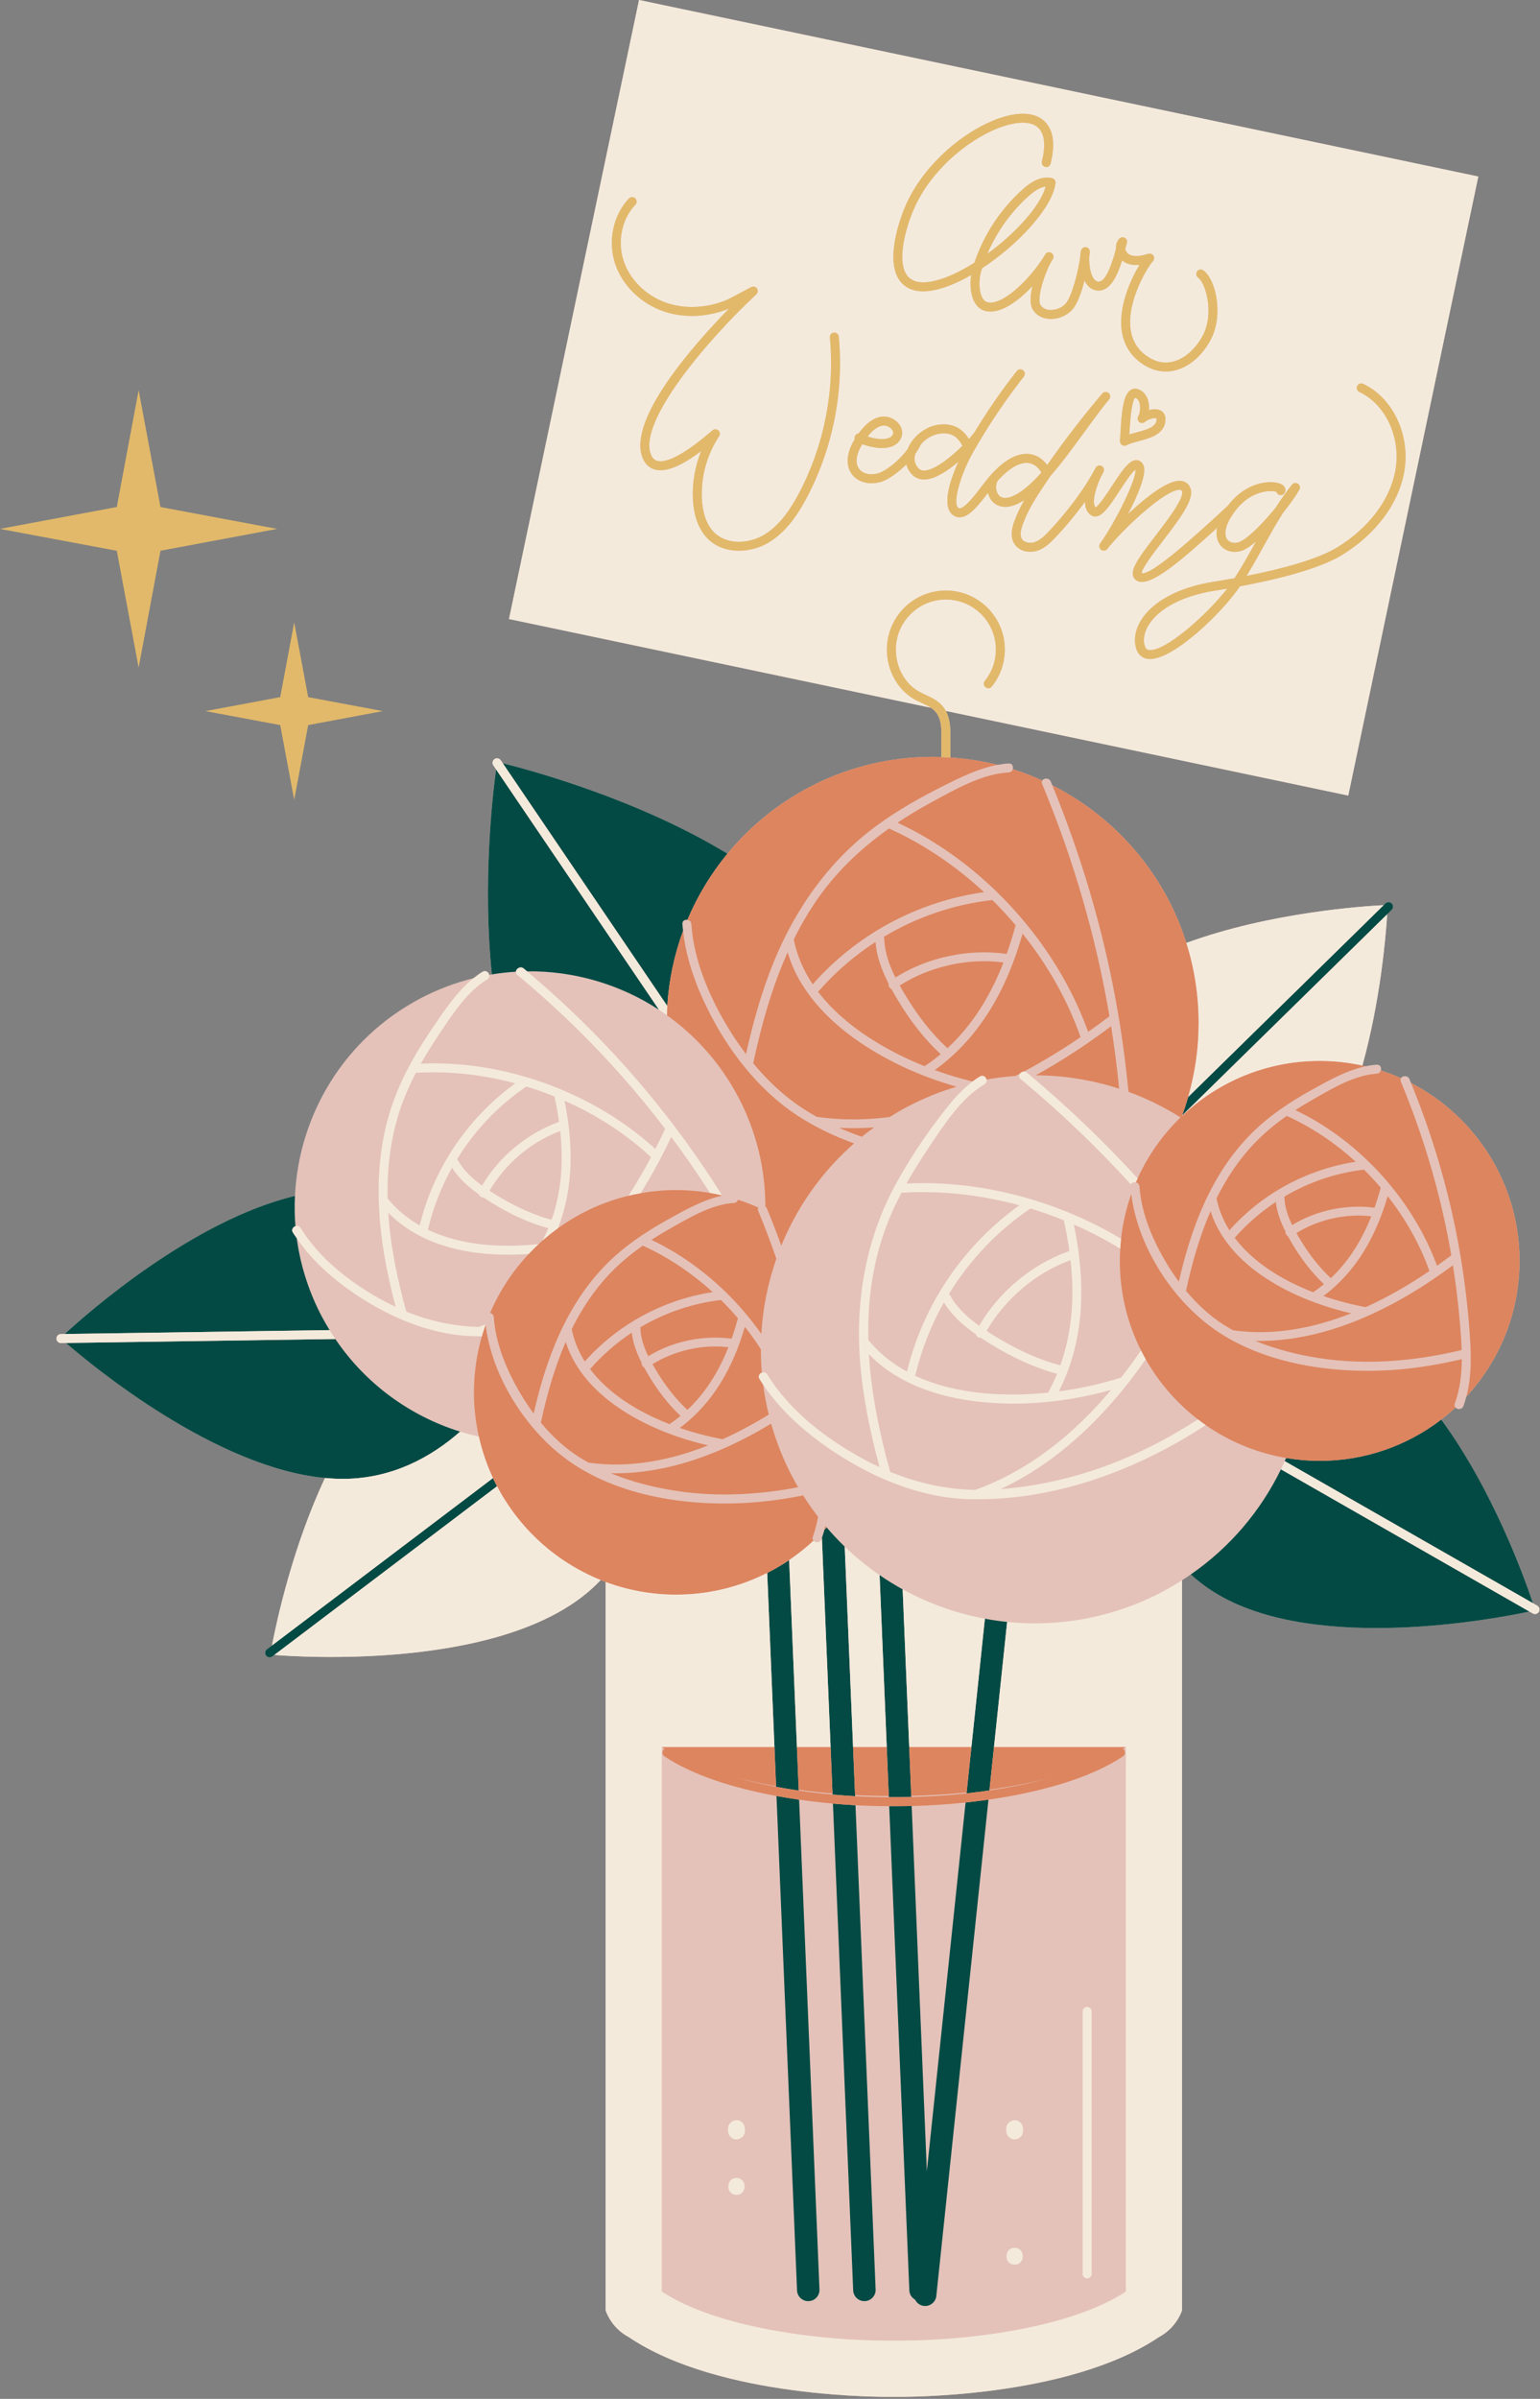<?xml version="1.0" encoding="UTF-8"?><svg xmlns="http://www.w3.org/2000/svg" xmlns:xlink="http://www.w3.org/1999/xlink" height="533.8" preserveAspectRatio="xMidYMid meet" version="1.0" viewBox="0.0 0.0 342.9 533.8" width="342.9" zoomAndPan="magnify"><rect x="0.0" y="0.0" width="342.9" height="533.8" fill="#808080" stroke="none"/><g><g><g><g id="change1_1"><path d="M342.282,357.293l-0.956-0.547c-1.798-5.383-8.847-25.116-20.421-40.864 c1.097-0.842,2.154-1.732,3.167-2.671c0.446,0.488,1.466,0.5,1.773-0.337c0.254-0.692,0.47-1.391,0.657-2.094 c7.344-7.936,11.838-18.547,11.838-30.212c0-17.243-9.814-32.185-24.155-39.573c-0.118-0.288-0.227-0.579-0.347-0.866 c-0.365-0.88-1.548-0.809-1.905-0.215c-1.449-0.646-2.937-1.22-4.464-1.711c0.18-0.592-0.117-1.327-0.907-1.281 c-0.827,0.048-1.654,0.171-2.477,0.345c-0.243-0.057-0.487-0.116-0.732-0.169c3.982-14.386,5.188-28.358,5.52-33.653 l1.002-0.982c0.395-0.387,0.4-1.02,0.014-1.414c-0.387-0.396-1.021-0.401-1.414-0.014l-0.39,0.383 c-4.126,0.201-25.135,1.536-43.921,8.399c-4.83-15.32-15.722-27.94-29.86-35.072c-0.114-0.278-0.22-0.559-0.335-0.837 c-0.363-0.872-1.528-0.809-1.896-0.229c-2.125-0.962-4.31-1.813-6.559-2.523c0.171-0.589-0.126-1.313-0.91-1.273 c-0.831,0.043-1.659,0.163-2.485,0.315c-3.396-0.852-6.91-1.402-10.511-1.638v-5.526c0-2.155-0.393-3.695-1.013-4.844 l89.61,18.837l28.955-137.744L142.29,0l-28.955,137.744l93.947,19.749c1.388,0.927,2.326,2.315,2.326,5.541v5.43 c-0.644-0.021-1.287-0.049-1.936-0.049c-18.398,0-34.837,8.389-45.7,21.55c-20.01-12.178-43.973-18.616-50.023-20.12 l-0.45-0.664c-0.31-0.457-0.93-0.577-1.389-0.266c-0.457,0.31-0.576,0.932-0.266,1.389l0.616,0.909 c-0.74,5.439-3.06,25.199-0.931,45.612c-0.201,0.033-0.403,0.06-0.604,0.095c-0.14-0.594-0.775-1.088-1.455-0.684 c-0.705,0.419-1.372,0.907-2.021,1.425c-3.999,0.991-7.945,2.461-11.756,4.459c-17.091,8.958-27.169,26.024-28.015,44.001 c-22.758,5.423-46.069,25.938-51.269,30.722l-0.856,0.013c-0.552,0.008-0.993,0.463-0.985,1.015 c0.008,0.547,0.454,0.985,1,0.985c0.005,0,0.01,0,0.015,0l1.102-0.016c5.768,5.002,33.234,27.759,57.68,30.039 c-7.136,15.194-10.69,31.484-11.807,37.274l-1.118,0.846c-0.44,0.333-0.527,0.96-0.194,1.4c0.197,0.26,0.496,0.396,0.798,0.396 c0.21,0,0.422-0.066,0.603-0.203l0.436-0.33c5.992,0.474,47.735,3.129,68.582-12.972c1.504-1.161,2.858-2.401,4.095-3.695 c0.362,0.146,0.723,0.293,1.09,0.43v162.087c0.568,1.572,1.485,2.977,2.66,4.12c0.73,0.71,1.559,1.319,2.465,1.804 c20.389,13.747,57.251,13.335,59.046,13.307c1.795,0.029,38.657,0.44,59.046-13.307c0.906-0.484,1.734-1.094,2.465-1.804 c1.175-1.142,2.092-2.548,2.66-4.12V351.645c0.66-0.42,1.308-0.852,1.947-1.294c1.895,1.722,4.024,3.303,6.434,4.682 c22.068,12.623,61.012,5.264,68.977,3.572l0.742,0.424c0.156,0.09,0.327,0.132,0.495,0.132c0.347,0,0.685-0.181,0.869-0.504 C342.929,358.179,342.762,357.567,342.282,357.293z" fill="#e4c2b9"/></g></g></g></g><g id="change2_1"><path d="M214.998,401.091c1.686-0.179,3.388-0.39,5.094-0.634l-11.607,110.436c-0.135,1.284-1.22,2.238-2.483,2.238 c-0.087,0-0.176-0.004-0.265-0.014c-0.888-0.093-1.612-0.644-1.978-1.39c-0.733-0.41-1.248-1.17-1.285-2.071l-4.483-107.748 c0.429,0,0.711-0.004,0.8-0.006l1.225,0.006c0.967,0,1.961-0.011,2.979-0.035l3.381,81.263L214.998,401.091z M216.297,388.737 L216.297,388.737l-1.064,10.12l-0.022,0.206c1.689-0.183,3.391-0.398,5.096-0.648l0.018-0.171l0.999-9.507l0,0l2.924-27.824 c-1.663-0.17-3.313-0.414-4.952-0.719L216.297,388.737z M200.019,399.908c0.939,0,1.905-0.011,2.892-0.033l-0.01-0.248 l-0.453-10.889l0-0.001l-1.459-35.075c-1.76-0.967-3.473-2.024-5.136-3.166l1.591,38.241l0,0.001l0.454,10.92l0.01,0.25 c0.023,0,0.047,0,0.07,0c0.42,0,0.692-0.004,0.801-0.006L200.019,399.908z M190.391,399.45l-0.446-10.712v-0.001l-1.855-44.577 c-1.405-1.354-2.751-2.784-4.033-4.286c-0.161,0.18-0.325,0.356-0.489,0.533c-0.162,0.609-0.351,1.215-0.563,1.816l1.935,46.514 v0.001l0.431,10.363l0.009,0.222c1.702,0.154,3.381,0.276,5.02,0.368L190.391,399.45z M185.465,401.334l4.507,108.322 c0.056,1.345,1.163,2.396,2.496,2.396c0.035,0,0.07-0.001,0.105-0.002c1.38-0.058,2.452-1.223,2.395-2.602l-4.483-107.754 C188.846,401.606,187.168,401.486,185.465,401.334z M172.892,399.643l4.577,110.014c0.056,1.345,1.164,2.396,2.496,2.396 c0.035,0,0.07-0.001,0.106-0.002c1.379-0.058,2.451-1.223,2.394-2.602l-4.534-108.987 C176.25,400.222,174.566,399.95,172.892,399.643z M177.84,398.262l-0.396-9.524l0-0.001l-1.73-41.582 c-1.56,1.054-3.195,2.001-4.886,2.856l1.611,38.726l0,0.001l0.363,8.736l0.005,0.131c1.672,0.312,3.356,0.59,5.039,0.834 L177.84,398.262z M60.555,366.153l-1.118,0.846c-0.44,0.333-0.527,0.96-0.194,1.4c0.197,0.26,0.496,0.396,0.798,0.396 c0.21,0,0.422-0.066,0.603-0.203l0.436-0.33l49.593-37.538c-0.315-0.6-0.618-1.206-0.906-1.821L60.555,366.153z M71.603,292.859 c-2.922-5.575-4.738-11.435-5.531-17.331c-0.286-0.422-0.586-0.835-0.853-1.269c-0.388-0.631,0.02-1.216,0.561-1.406 c-0.185-2.249-0.21-4.497-0.105-6.732c-22.758,5.423-46.069,25.938-51.269,30.722l58.984-0.867 C72.768,294.961,72.164,293.929,71.603,292.859z M76.779,329.078c10.629-0.156,19.158-4.781,25.673-10.509 c-11.046-3.436-20.952-10.514-27.788-20.611l-59.982,0.882c5.768,5.002,33.234,27.759,57.68,30.039 C73.847,329.017,75.323,329.099,76.779,329.078z M109.528,216.825c1.779-0.292,3.562-0.49,5.344-0.596 c0.049-0.696,1.015-1.314,1.744-0.708c0.244,0.203,0.482,0.415,0.725,0.619c10.433-0.126,20.694,2.871,29.405,8.57l-36.286-53.498 C109.719,176.652,107.399,196.412,109.528,216.825z M148.578,223.848c0.37-5.843,1.576-11.458,3.518-16.719 c-0.054-0.503-0.121-1.005-0.155-1.511c-0.048-0.722,0.559-1.021,1.118-0.932c2.253-5.353,5.268-10.307,8.912-14.722 c-20.01-12.178-43.973-18.616-50.023-20.12L148.578,223.848z M309.875,202.463c0.395-0.387,0.4-1.02,0.014-1.414 c-0.387-0.396-1.021-0.401-1.414-0.014l-0.39,0.383l-43.522,42.684c-0.402,1.393-0.843,2.769-1.343,4.118l45.654-44.774 L309.875,202.463z M286.368,324.431c-0.101,0.234-0.209,0.465-0.313,0.698l55.271,31.616c-1.798-5.383-8.847-25.116-20.421-40.864 c-7.5,5.757-16.88,9.186-27.065,9.186C291.293,325.068,288.799,324.842,286.368,324.431z M265.137,350.351 c1.895,1.722,4.024,3.303,6.434,4.682c22.068,12.623,61.012,5.264,68.977,3.572l-55.333-31.652 C280.752,336.134,273.953,344.255,265.137,350.351z" fill="#034a44"/></g><g id="change3_1"><path d="M177.443,388.738l7.497,0l0.431,10.363c-2.476-0.213-5.001-0.491-7.532-0.839L177.443,388.738z M215.233,398.857l1.064-10.12l-13.849,0l0.453,10.889C206.763,399.546,210.947,399.299,215.233,398.857z M221.325,388.737 l-0.999,9.507c4.498-0.623,9.011-1.467,13.293-2.57c-4.259,1.178-8.786,2.079-13.311,2.741c-1.704,0.249-3.407,0.465-5.096,0.648 c-4.276,0.464-8.455,0.725-12.3,0.812c-0.987,0.022-1.953,0.033-2.892,0.033l-1.241-0.006c-0.108,0.002-0.381,0.006-0.801,0.006 c-0.023,0-0.047,0-0.07,0c-2.361-0.001-4.883-0.071-7.507-0.217c-1.639-0.092-3.318-0.214-5.02-0.368 c-2.478-0.224-5.005-0.517-7.534-0.884c-1.684-0.244-3.368-0.522-5.039-0.834c-3.112-0.581-6.176-1.284-9.107-2.121 c2.944,0.783,6.004,1.443,9.101,1.99l-0.363-8.736l-25.089,0c0.207,0.135,0.425,0.266,0.638,0.398 c-0.124,0.074-0.237,0.168-0.323,0.296c-0.307,0.459-0.183,1.08,0.276,1.387c6.376,4.262,15.496,7.089,24.952,8.823 c1.674,0.307,3.357,0.58,5.039,0.82c2.533,0.362,5.059,0.652,7.534,0.872c1.703,0.152,3.381,0.271,5.02,0.361 c2.618,0.144,5.137,0.213,7.493,0.213c0.005,0,0.009,0,0.014,0c0.429,0,0.711-0.004,0.8-0.006l1.225,0.006 c0.967,0,1.961-0.011,2.979-0.035c3.757-0.086,7.83-0.339,12.004-0.782c1.686-0.179,3.388-0.39,5.094-0.634 c11.171-1.598,22.462-4.627,29.958-9.639c0.459-0.307,0.583-0.928,0.275-1.387c-0.079-0.119-0.181-0.213-0.294-0.285 c0.219-0.136,0.443-0.27,0.656-0.41L221.325,388.737z M190.391,399.45c2.618,0.139,5.139,0.206,7.506,0.208l-0.454-10.92l-7.498,0 L190.391,399.45z M218.209,239.538c0.679-0.4,1.311,0.089,1.454,0.679c2.141-0.383,4.289-0.641,6.436-0.792 c0.336-0.171,0.674-0.34,1.008-0.515c0.198-0.268,0.516-0.454,0.868-0.462c4.38-2.33,8.606-4.924,12.626-7.667 c-2.876-8.221-7.329-16.049-12.914-23.029c-3.398,12.005-9.296,22.99-19.562,30.36c2.761,1.005,5.578,1.851,8.427,2.545 C217.088,240.257,217.636,239.876,218.209,239.538z M210.963,233.241c5.686-5.249,9.663-11.849,12.475-19.066 c-7.865-1.065-16.413,0.869-23.114,5.118c0.538,0.962,1.097,1.895,1.649,2.79C204.476,226.143,207.427,230.018,210.963,233.241z M194.952,209.597c-4.653,3.014-8.905,6.668-12.601,10.879c-0.072,0.082-0.151,0.124-0.229,0.173 c3.124,4.1,7.204,7.545,11.542,10.348c3.841,2.481,7.949,4.549,12.207,6.252c1.259-0.84,2.461-1.729,3.591-2.675 c-3.791-3.474-6.957-7.709-9.59-12.097c-0.463-0.772-0.922-1.575-1.37-2.392c-0.439-0.166-0.732-0.705-0.639-1.205 C196.363,215.956,195.172,212.809,194.952,209.597z M226.108,205.987c0.01-0.039,0.035-0.061,0.048-0.097 c-1.65-1.946-3.382-3.823-5.2-5.612c-8.596,0.958-16.835,3.797-24.17,8.188c0.064,0.125,0.106,0.27,0.11,0.44 c0.068,2.961,1.119,5.884,2.487,8.616c7.2-4.553,16.359-6.461,24.768-5.252C224.885,210.213,225.538,208.116,226.108,205.987z M199.843,183.06c8.051,3.739,15.549,9.028,22.081,15.379c0.027,0.024,0.054,0.046,0.077,0.073 c9.006,8.778,16.141,19.567,20.292,31.099c1.616-1.135,3.194-2.292,4.736-3.461c-0.273-1.603-0.549-3.205-0.855-4.802 c-3.08-16.077-7.847-31.798-14.135-46.909c-0.126-0.304-0.093-0.562,0.033-0.761c-2.125-0.962-4.31-1.813-6.559-2.523 c-0.11,0.378-0.409,0.702-0.91,0.727c-5.916,0.303-11.946,3.795-17.028,6.545C204.91,179.87,202.326,181.407,199.843,183.06z M247.399,228.36c-5.227,3.922-10.857,7.652-16.781,10.916c6.337,0.028,12.605,1.046,18.58,2.982 C248.733,237.608,248.139,232.973,247.399,228.36z M197.982,184.336c-6.5,4.585-12.231,10.054-16.759,16.88 c-1.67,2.517-3.151,5.132-4.484,7.818c0.721,3.667,2.21,6.997,4.224,9.999c9.83-11.186,23.444-18.435,38.14-20.514 c-6.273-5.811-13.384-10.648-20.97-14.072C198.068,184.417,198.034,184.372,197.982,184.336z M153.941,205.619 c0.525,7.945,3.84,15.745,7.848,22.526c1.305,2.208,2.754,4.355,4.317,6.419c1.552-6.993,3.478-13.913,6.194-20.549 c4.975-12.161,12.638-22.897,23.359-30.627c4.462-3.217,9.318-5.959,14.23-8.421c3.782-1.896,7.956-3.983,12.23-4.77 c-3.396-0.852-6.91-1.402-10.511-1.638c-0.664-0.044-1.331-0.074-2-0.096c-0.644-0.021-1.287-0.049-1.936-0.049 c-18.398,0-34.837,8.389-45.7,21.55c-3.644,4.415-6.659,9.369-8.912,14.722C153.496,204.757,153.904,205.058,153.941,205.619z M164.43,244.208c4.067,7.76,5.983,16.072,5.986,24.265c0.144,0.106,0.267,0.251,0.348,0.446c0.119,0.287,0.229,0.578,0.346,0.865 c1.004,2.45,1.956,4.919,2.854,7.408c0.621-1.521,1.307-3.015,2.049-4.483c3.458-6.842,8.219-13.071,14.161-18.279 c-3.132-1.137-6.192-2.486-9.093-4.081c-0.045-0.023-0.093-0.043-0.13-0.072c-2.413-1.335-4.718-2.837-6.851-4.543 c-6.644-5.313-11.936-12.328-15.851-19.846c-3.029-5.816-5.445-12.193-6.152-18.757c-1.943,5.261-3.149,10.876-3.518,16.719 c-0.043,0.683-0.07,1.369-0.09,2.058C154.961,230.526,160.485,236.682,164.43,244.208z M202.094,246.244 c3.552-1.862,7.206-3.327,10.91-4.434c-7.618-2.155-14.977-5.422-21.491-9.842c-7.227-4.903-13.664-11.597-16.132-20.073 c-3.532,7.864-5.869,16.271-7.675,24.697c3.163,3.829,6.793,7.269,10.933,9.984c1.05,0.688,2.13,1.338,3.235,1.953 c0.013,0.001,0.023-0.004,0.036-0.002c5.411,0.775,10.826,0.725,16.178,0.034C199.388,247.75,200.714,246.967,202.094,246.244z M186.878,250.971c1.645,0.721,3.318,1.391,5.023,1.984c0.884-0.718,1.797-1.409,2.729-2.082 C192.056,251.064,189.469,251.098,186.878,250.971z M251.27,242.959c4.041,1.471,7.924,3.381,11.589,5.681 c-3.981,3.864-7.238,8.463-9.558,13.582c-0.133,0.293-0.271,0.583-0.398,0.88c0.41,0.091,0.78,0.389,0.816,0.92 c0.421,6.098,3,12.067,6.129,17.242c0.813,1.346,1.693,2.665,2.637,3.941c2.716-11.933,7.104-23.718,15.806-32.621 c4.02-4.112,8.773-7.291,13.783-10.062c3.638-2.012,7.781-4.366,12.011-5.255c-0.243-0.057-0.487-0.116-0.732-0.169 c-3.066-0.668-6.247-1.03-9.513-1.03c-11.892,0-22.686,4.674-30.669,12.273c0.015-0.041,0.033-0.081,0.048-0.122 c0.5-1.349,0.94-2.725,1.343-4.118c1.51-5.228,2.336-10.746,2.336-16.46c0-6.212-0.961-12.199-2.735-17.825 c-4.83-15.32-15.722-27.94-29.86-35.072c6.354,15.427,11.126,31.479,14.142,47.893C249.681,229.365,250.613,236.149,251.27,242.959z M131.468,304.548c-0.031,0.035-0.066,0.045-0.099,0.074c4.204,5.589,10.828,9.61,17.704,12.284 c0.859-0.579,1.678-1.191,2.457-1.834c-2.821-2.643-5.191-5.82-7.162-9.124c-0.324-0.543-0.642-1.104-0.954-1.673 c-0.362-0.187-0.599-0.63-0.563-1.064c-1.07-2.106-1.925-4.353-2.174-6.666C137.292,298.781,134.187,301.463,131.468,304.548z M171.177,314.774c-0.545-2.215-0.969-4.442-1.258-6.674c-0.279-0.418-0.552-0.84-0.814-1.268c-0.378-0.617,0.005-1.19,0.527-1.393 c-0.147-1.731-0.207-3.461-0.206-5.188c-1.105-1.725-2.297-3.398-3.57-5.014c-2.598,8.892-6.984,16.935-14.499,22.505 c3.261,1.124,6.522,1.956,9.555,2.515C164.452,318.659,167.887,316.799,171.177,314.774z M170.828,350.011 c1.69-0.855,3.326-1.803,4.886-2.856c1.92-1.297,3.729-2.745,5.423-4.315c-0.193-0.211-0.289-0.503-0.155-0.868 c0.537-1.463,0.908-2.955,1.159-4.464c-1.169-1.518-2.273-3.102-3.311-4.751c-3.888,0.773-7.813,1.343-11.774,1.612 c-14.284,0.97-30.954-1.531-42.389-10.779c-8.383-6.779-15.224-17.897-16.55-28.827c-0.276,0.777-0.528,1.564-0.761,2.36 c-0.022,0.075-0.042,0.15-0.064,0.225c-1.141,3.963-1.765,8.146-1.765,12.477c0,3.383,0.385,6.675,1.093,9.845 c0.719,3.222,1.779,6.314,3.148,9.234c0.288,0.615,0.591,1.222,0.906,1.821c4.949,9.421,13.135,16.868,23.084,20.871 c0.362,0.146,0.723,0.293,1.09,0.43c4.888,1.819,10.175,2.818,15.696,2.818C157.843,354.843,164.73,353.094,170.828,350.011z M183.569,340.406c0.164-0.177,0.328-0.353,0.489-0.533c-0.093-0.109-0.187-0.216-0.279-0.325 C183.713,339.835,183.645,340.121,183.569,340.406z M177.72,330.943c-0.456-0.783-0.903-1.574-1.328-2.384 c-2.006-3.828-3.558-7.772-4.689-11.772c-10.839,6.577-23.143,11.299-35.705,11.044c4.672,1.912,9.673,3.17,14.55,3.919 C159.597,333.139,168.768,332.644,177.72,330.943z M120.426,316.569c2.451,2.953,5.272,5.596,8.497,7.651 c0.691,0.44,1.405,0.851,2.126,1.251c9.059,1.268,18.108-0.463,26.631-3.844c-12.625-2.887-27.628-10.191-31.718-23.02 C123.463,304.34,121.746,310.457,120.426,316.569z M164.313,293.349c-1.199-1.408-2.453-2.771-3.769-4.07 c-6.412,0.743-12.533,2.848-18,6.094c0.017,0.07,0.047,0.13,0.049,0.211c0.065,2.133,0.793,4.227,1.755,6.201 c5.457-3.349,12.219-4.736,18.553-3.905C163.427,296.396,163.899,294.885,164.313,293.349z M109.944,293.086 c0.417,6.06,2.949,11.991,6.025,17.155c0.876,1.47,1.833,2.907,2.861,4.297c2.757-12.12,7.22-24.093,16.087-33.111 c3.99-4.059,8.687-7.209,13.64-9.965c3.734-2.078,8.017-4.528,12.375-5.435c-0.05-0.012-0.099-0.023-0.149-0.034 c-0.891-0.207-1.79-0.39-2.7-0.543c-2.453-0.414-4.968-0.641-7.539-0.641c-2.692,0-5.325,0.25-7.887,0.703 c-0.913,0.161-1.818,0.348-2.711,0.564c-5.745,1.387-11.056,3.874-15.705,7.228c-1.184,0.854-2.325,1.764-3.418,2.726 c-0.303,0.267-0.604,0.536-0.901,0.811c-0.76,0.706-1.493,1.438-2.202,2.194c-3.581,3.816-6.509,8.249-8.594,13.133 C109.537,292.255,109.907,292.553,109.944,293.086z M146.466,305.55c1.842,2.98,4.02,5.792,6.59,8.184 c4.125-3.876,7.04-8.683,9.132-13.948c-5.783-0.689-11.948,0.723-16.903,3.773C145.671,304.242,146.07,304.909,146.466,305.55z M143.139,277.174c-2.616,1.826-5.082,3.851-7.315,6.189c-3.532,3.7-6.301,7.902-8.53,12.392c0.542,2.626,1.545,5.028,2.918,7.207 c7.419-8.333,17.505-13.745,28.481-15.439c-4.657-4.244-9.915-7.781-15.52-10.323C143.159,277.193,143.153,277.182,143.139,277.174z M164.321,266.963c-0.113,0.373-0.413,0.691-0.908,0.72c-5.022,0.289-10.143,3.409-14.414,5.823 c-1.345,0.76-2.664,1.556-3.954,2.388c5.978,2.837,11.537,6.772,16.396,11.479c0.085,0.056,0.157,0.121,0.213,0.204 c2.899,2.834,5.537,5.94,7.865,9.25c0.327-5.722,1.465-11.354,3.348-16.732c-1.239-3.585-2.575-7.138-4.032-10.644 c-0.123-0.296-0.095-0.551,0.023-0.747C167.385,268.045,165.873,267.461,164.321,266.963z M338.34,280.568 c0-17.243-9.814-32.185-24.155-39.573c4.729,11.549,8.295,23.548,10.545,35.827c1.099,5.995,1.897,12.048,2.384,18.124 c0.424,5.289,0.754,10.69-0.611,15.834C333.846,302.845,338.34,292.233,338.34,280.568z M305.334,270.654 c-5.706-0.676-11.788,0.717-16.678,3.724c0.382,0.675,0.776,1.334,1.167,1.967c1.818,2.94,3.967,5.71,6.501,8.071 C300.393,280.591,303.268,275.848,305.334,270.654z M286.782,275.092c-0.357-0.188-0.592-0.626-0.558-1.056 c-1.054-2.076-1.896-4.292-2.147-6.572c-3.338,2.207-6.401,4.853-9.085,7.897c-0.028,0.031-0.059,0.04-0.088,0.066 c4.154,5.517,10.693,9.486,17.482,12.127c0.843-0.569,1.647-1.169,2.412-1.8c-2.786-2.614-5.132-5.754-7.079-9.02 C287.401,276.201,287.088,275.65,286.782,275.092z M318.28,282.829c-2.114-5.942-5.31-11.59-9.3-16.656 c-2.567,8.776-6.898,16.714-14.31,22.216c3.215,1.107,6.428,1.927,9.417,2.478C309.068,288.62,313.837,285.846,318.28,282.829z M325.492,302.445c-5.025,1.179-10.118,2.038-15.273,2.392c-14.05,0.964-30.482-1.462-41.778-10.5 c-8.381-6.706-15.219-17.751-16.548-28.632c-1.122,3.165-1.896,6.493-2.275,9.941c-0.081,0.732-0.143,1.469-0.187,2.211 c-0.054,0.898-0.09,1.8-0.09,2.711c0,7.166,1.704,13.931,4.713,19.928c0.335,0.668,0.687,1.326,1.055,1.975 c2.946,5.199,6.905,9.744,11.614,13.369c0.567,0.437,1.145,0.86,1.733,1.269c5.257,3.659,11.339,6.21,17.913,7.322 c2.431,0.411,4.924,0.637,7.472,0.637c10.185,0,19.565-3.429,27.065-9.186c1.097-0.842,2.154-1.732,3.167-2.671 c-0.193-0.211-0.29-0.503-0.156-0.869C325.092,309.139,325.472,305.806,325.492,302.445z M288.423,247.024 c5.906,2.806,11.397,6.693,16.196,11.341c0.085,0.056,0.157,0.121,0.213,0.204c6.678,6.527,11.977,14.517,15.139,23.089 c1.079-0.761,2.137-1.535,3.173-2.317c-0.218-1.269-0.44-2.538-0.685-3.802c-2.319-11.954-5.878-23.633-10.549-34.877 c-0.123-0.296-0.095-0.55,0.023-0.747c-1.449-0.646-2.937-1.22-4.464-1.711c-0.113,0.373-0.413,0.691-0.907,0.719 c-5.099,0.297-10.297,3.5-14.625,5.971C290.743,245.575,289.571,246.283,288.423,247.024z M285.946,266.29 c0.016,0.068,0.045,0.125,0.047,0.201c0.066,2.104,0.781,4.167,1.728,6.113c5.392-3.306,12.07-4.675,18.327-3.856 c0.517-1.462,0.981-2.951,1.389-4.463c-1.183-1.389-2.419-2.733-3.717-4.014C297.388,261.007,291.344,263.086,285.946,266.29z M325.464,300.409c-0.069-2.134-0.246-4.27-0.427-6.384c-0.357-4.175-0.878-8.333-1.533-12.471 c-12.566,9.35-28.068,17.13-43.993,16.824c4.553,1.859,9.421,3.087,14.17,3.824C304.295,303.848,315.067,302.891,325.464,300.409z M286.518,248.306c-2.623,1.832-5.089,3.868-7.32,6.219c-3.443,3.629-6.147,7.742-8.328,12.134c0.535,2.589,1.524,4.956,2.876,7.105 c7.333-8.227,17.285-13.568,28.124-15.249c-4.598-4.187-9.789-7.676-15.321-10.187C286.536,248.323,286.531,248.312,286.518,248.306 z M264.081,287.235c2.411,2.905,5.188,5.505,8.358,7.53c0.693,0.443,1.408,0.856,2.131,1.258c8.941,1.253,17.875-0.452,26.289-3.786 c-12.468-2.858-27.262-10.069-31.318-22.726C267.076,275.17,265.383,281.206,264.081,287.235z" fill="#dd855f"/></g><g id="change4_1"><path d="M205.32,156.462c-0.765-0.354-1.556-0.72-2.322-1.221c-3.406-2.225-5.522-6.326-5.522-10.704 c0-7.241,5.891-13.132,13.132-13.132s13.133,5.891,13.133,13.132c0,2.992-1.032,5.918-2.906,8.241 c-0.346,0.429-0.977,0.497-1.406,0.15s-0.497-0.977-0.15-1.406c1.611-1.997,2.463-4.412,2.463-6.985 c0-6.138-4.994-11.132-11.133-11.132c-6.138,0-11.132,4.994-11.132,11.132c0,3.71,1.769,7.169,4.616,9.029 c0.646,0.421,1.337,0.742,2.069,1.081c1.615,0.748,3.364,1.562,4.433,3.542l89.61,18.837l28.955-137.744L142.29,0l-28.955,137.744 l93.947,19.749C206.696,157.102,206.031,156.791,205.32,156.462z M201.506,46.052c5.474-13.038,21.411-22.835,28.871-20.357 c2.146,0.712,5.459,3.052,3.553,10.721c-0.134,0.536-0.679,0.862-1.212,0.729c-0.536-0.133-0.862-0.676-0.729-1.211 c0.796-3.201,1.054-7.247-2.241-8.341c-6.048-2.006-21.077,6.563-26.397,19.234c-1.845,4.394-3.403,10.673-1.724,13.911 c0.935,1.801,2.889,2.44,5.81,1.901c2.836-0.525,6.192-2.077,9.527-4.186c2.115-6.274,5.816-11.896,10.759-16.323 c2.411-2.16,4.551-2.971,6.542-2.478c0.488,0.12,0.811,0.583,0.755,1.083c-0.61,5.402-8.281,13.672-16.364,18.979 c-0.055,0.171-0.107,0.344-0.159,0.516c-0.626,2.081-0.518,4.688,0.253,6.063c0.295,0.526,0.652,0.839,1.095,0.956 c3.367,0.884,9.52-5.218,12.492-9.991c0.15-0.273,0.291-0.506,0.417-0.691c0.302-0.446,0.901-0.574,1.358-0.288 c0.457,0.286,0.605,0.881,0.336,1.348c-0.147,0.255-0.308,0.519-0.479,0.792c-1.493,2.723-3.115,8.064-2.311,9.416 c0.497,0.834,1.36,1.077,1.996,1.133c1.339,0.117,2.809-0.465,3.661-1.45c1.362-1.576,2.721-6.97,3.21-10.311 c0.021-0.644,0.092-1.181,0.195-1.517c0.009-0.029,0.031-0.05,0.042-0.077c0.028-0.069,0.062-0.13,0.103-0.189 c0.032-0.046,0.063-0.089,0.102-0.128c0.051-0.052,0.106-0.094,0.167-0.135c0.048-0.032,0.095-0.06,0.148-0.083 c0.06-0.026,0.12-0.042,0.186-0.056c0.068-0.015,0.133-0.023,0.204-0.023c0.031,0,0.058-0.013,0.089-0.01 c0.037,0.003,0.067,0.023,0.103,0.03c0.036,0.007,0.072,0,0.108,0.011c0.03,0.009,0.051,0.032,0.08,0.043 c0.065,0.027,0.122,0.058,0.179,0.097c0.053,0.036,0.1,0.072,0.145,0.116c0.045,0.045,0.082,0.093,0.118,0.147 c0.037,0.054,0.068,0.107,0.094,0.167c0.024,0.056,0.04,0.114,0.053,0.175c0.015,0.068,0.023,0.134,0.024,0.206 c0,0.03,0.013,0.057,0.01,0.088c-0.028,0.34-0.081,0.779-0.154,1.281c-0.028,1.398,0.221,3.632,1.076,4.745 c0.407,0.531,0.795,0.589,1.079,0.575c1.25-0.047,2.537-2.508,3.827-7.319c-0.078-0.846,0.176-1.645,0.723-2.239 c0.321-0.349,0.844-0.423,1.25-0.18s0.586,0.74,0.43,1.187c-0.073,0.209-0.171,0.597-0.3,1.097c-0.019,0.075-0.038,0.15-0.059,0.228 c0.159,0.563,0.605,1.087,1.115,1.298c1.181,0.489,2.646,0.136,4.045-0.266c0.433-0.124,0.896,0.056,1.13,0.44 c0.234,0.384,0.184,0.878-0.126,1.206c-1.024,1.088-5.603,8.383-5.022,14.678c0.246,2.672,1.429,4.8,3.513,6.325 c1.875,1.371,3.839,1.835,5.845,1.381c2.585-0.585,5.101-2.741,6.729-5.766c2.686-4.985,0.657-11.817-0.979-12.939 c-0.456-0.313-0.571-0.935-0.259-1.391c0.313-0.455,0.936-0.57,1.39-0.259c2.745,1.883,4.632,9.923,1.609,15.537 c-1.929,3.58-4.862,6.046-8.05,6.769c-0.635,0.144-1.271,0.215-1.906,0.215c-1.917,0-3.811-0.653-5.56-1.933 c-2.568-1.878-4.023-4.487-4.324-7.756c-0.479-5.191,2.125-10.903,4.021-14.044c-0.944,0.093-1.902,0.03-2.821-0.351 c-0.376-0.156-0.727-0.38-1.038-0.655c-0.953,3.115-2.484,6.635-5.106,6.734c-1.087,0.042-2.029-0.429-2.742-1.356 c-0.199-0.26-0.375-0.552-0.529-0.867c-0.669,2.574-1.58,5.144-2.65,6.382c-1.161,1.341-3.011,2.156-4.827,2.156 c-0.175,0-0.349-0.007-0.522-0.023c-1.557-0.137-2.813-0.884-3.539-2.102c-0.69-1.16-0.552-3.137-0.059-5.194 c-3.24,3.456-7.296,6.376-10.546,5.519c-0.967-0.255-1.772-0.916-2.33-1.912c-0.948-1.693-1.067-4.079-0.766-6.066 c-2.953,1.699-5.873,2.927-8.438,3.401c-4.848,0.897-6.996-1.108-7.949-2.947C197.273,56.692,200.777,47.787,201.506,46.052z M258.3,91.28c0.417,0.19,1.368,0.807,1.194,2.416c-0.321,2.977-3.42,3.797-5.909,4.457c-1.058,0.28-2.056,0.545-2.726,0.917 c-0.151,0.084-0.318,0.125-0.485,0.125c-0.188,0-0.377-0.053-0.542-0.16c-0.31-0.2-0.484-0.554-0.455-0.922 c0.032-0.383,0.059-0.905,0.091-1.511c0.247-4.721,0.588-8.718,2.274-9.814c0.513-0.333,1.121-0.394,1.715-0.165 c1.08,0.414,1.835,1.27,2.184,2.476c0.201,0.694,0.247,1.447,0.193,2.151C256.683,91.015,257.598,90.959,258.3,91.28z M179.577,110.86c-1.671,3.135-4.392,7.585-8.706,10.031c-1.821,1.032-4.08,1.66-6.334,1.66c-2.487,0-4.968-0.763-6.857-2.586 c-2.018-1.948-3.19-4.984-3.389-8.779c-0.193-3.683,0.447-7.39,1.832-10.799c-3.48,2.616-7.366,4.833-10.208,4.125 c-0.914-0.227-2.152-0.877-2.857-2.682c-3.316-8.483,11.346-25.049,19.261-33.151c-2.658,1.072-5.475,1.629-8.235,1.629 c-2.207,0-4.374-0.346-6.389-1.044c-5.001-1.732-9.101-5.75-10.699-10.484c-1.708-5.059-0.487-10.931,3.039-14.612 c0.382-0.398,1.016-0.412,1.414-0.03c0.398,0.382,0.412,1.015,0.03,1.414c-3.024,3.157-4.064,8.216-2.588,12.589 c1.405,4.161,5.029,7.7,9.459,9.234c4.183,1.448,9.118,1.207,13.541-0.666c0.546-0.231,2.312-1.188,3.601-1.887 c0.786-0.426,1.469-0.796,1.794-0.959c0.017-0.009,0.036-0.007,0.054-0.015c0.067-0.029,0.136-0.043,0.207-0.057 c0.058-0.011,0.114-0.026,0.173-0.027c0.065-0.001,0.127,0.013,0.192,0.024c0.063,0.011,0.123,0.02,0.183,0.043 c0.056,0.022,0.105,0.056,0.158,0.089c0.06,0.037,0.118,0.072,0.17,0.122c0.014,0.014,0.033,0.019,0.047,0.034 c0.033,0.036,0.046,0.08,0.073,0.119c0.028,0.039,0.065,0.068,0.088,0.112c0.009,0.018,0.008,0.038,0.016,0.057 c0.028,0.065,0.041,0.13,0.054,0.198c0.012,0.061,0.028,0.12,0.028,0.181c0.001,0.064-0.013,0.124-0.024,0.187 c-0.011,0.064-0.02,0.125-0.043,0.185c-0.022,0.056-0.056,0.105-0.088,0.158c-0.037,0.06-0.072,0.117-0.122,0.169 c-0.014,0.014-0.019,0.033-0.034,0.047c-10.612,9.859-26.375,28.246-23.496,35.613c0.428,1.094,1.048,1.363,1.478,1.469 c1.536,0.382,4.882-0.469,12.103-6.69l0.138-0.118c0.379-0.326,0.94-0.322,1.314,0.008c0.375,0.331,0.447,0.887,0.17,1.303 c-2.731,4.106-4.093,9.081-3.834,14.007c0.12,2.287,0.7,5.435,2.781,7.445c2.896,2.795,7.632,2.431,10.816,0.625 c3.86-2.188,6.373-6.317,7.927-9.231c5.625-10.55,8.099-22.915,6.967-34.817c-0.052-0.55,0.351-1.038,0.901-1.09 c0.559-0.053,1.038,0.352,1.09,0.901C187.939,87.202,185.384,99.968,179.577,110.86z M194.085,107.539 c-1.588,0-3.235-0.537-4.311-1.901c-1.553-1.97-1.334-4.859,0.539-7.918c-0.062-0.221-0.047-0.464,0.058-0.688 c0.153-0.329,0.464-0.536,0.801-0.572c0.021-0.028,0.043-0.057,0.064-0.085c1.156-1.52,2.77-3.308,5.006-3.646 c1.361-0.203,2.904,0.395,3.833,1.496c0.755,0.896,0.994,1.992,0.657,3.007c-0.719,2.166-3.3,2.665-5.29,2.43 c-1.186-0.139-2.345-0.417-3.459-0.83c-0.928,1.545-1.933,3.925-0.639,5.568c0.979,1.242,2.96,1.373,4.413,0.858 c1.449-0.513,4.402-2.603,6.346-5.34c1.017-2.566,3.655-4.806,6.389-5.322c3.177-0.602,5.676,0.469,7.246,3.094 c0.521-0.577,0.937-1.079,1.201-1.449c0.009-0.012,0.023-0.018,0.032-0.03c2.871-4.728,6.025-9.309,9.435-13.647 c0.341-0.433,0.968-0.511,1.404-0.168c0.434,0.341,0.51,0.97,0.168,1.404c-4.193,5.334-8.016,11.031-11.359,16.932 c-2.596,4.577-4.607,11.14-3.257,12.274c0.138,0.116,0.239,0.128,0.359,0.117c1.203-0.131,3.29-2.85,4.814-4.835 c0.795-1.036,1.546-2.014,2.247-2.779c0.001-0.001,0.002-0.001,0.003-0.002c2.948-3.226,5.765-4.734,8.343-4.473 c1.592,0.159,3.007,1.021,4.04,2.446c3.837-5.486,7.953-10.822,12.27-15.903c0.354-0.418,0.98-0.474,1.404-0.119 c0.422,0.354,0.479,0.981,0.127,1.404c-1.677,2.023-3.49,4.51-5.409,7.143c-2.507,3.438-5.062,6.942-7.614,9.862 c-0.46,0.667-0.915,1.336-1.366,2.008c-1.845,2.745-3.742,5.697-4.889,8.938c-0.514,1.453-0.558,2.482-0.136,3.146 c0.53,0.831,1.84,1.004,2.796,0.69c1.205-0.395,2.239-1.406,3.113-2.322c3.18-3.335,7.347-8.467,9.964-13.266 c0.166-0.329,0.332-0.632,0.496-0.909c0.006-0.012,0.013-0.024,0.019-0.035c0,0,0.001-0.001,0.001-0.001 c0.012-0.02,0.024-0.045,0.036-0.065c0.03-0.049,0.076-0.08,0.112-0.123c0.042-0.049,0.079-0.101,0.128-0.14 c0.056-0.044,0.119-0.071,0.182-0.102c0.052-0.025,0.1-0.056,0.155-0.072c0.066-0.019,0.134-0.02,0.203-0.026 c0.06-0.005,0.117-0.015,0.177-0.009c0.068,0.007,0.132,0.033,0.199,0.055c0.05,0.016,0.102,0.017,0.15,0.041 c0.011,0.006,0.018,0.017,0.029,0.023c0.012,0.007,0.026,0.006,0.038,0.013c0.049,0.03,0.08,0.076,0.122,0.112 c0.05,0.043,0.103,0.08,0.142,0.131c0.04,0.052,0.065,0.11,0.094,0.168c0.029,0.057,0.062,0.11,0.079,0.171 c0.018,0.061,0.018,0.124,0.024,0.188c0.006,0.064,0.016,0.126,0.009,0.191c-0.007,0.065-0.032,0.125-0.052,0.189 c-0.016,0.052-0.018,0.107-0.043,0.158c-0.156,0.308-0.34,0.622-0.509,0.933c-1.009,2.014-1.946,4.987-1.541,6.457 c0.074,0.271,0.175,0.412,0.266,0.492c0.796-0.384,2.575-3.106,3.655-4.76c2.441-3.735,4.371-6.69,6.305-5.472 c0.303,0.189,0.692,0.569,0.837,1.303c0.395,2.012-1.474,6.405-3.589,10.448c3.99-3.764,8.829-7.573,11.65-7.421 c0.875,0.045,1.572,0.437,2.018,1.131c1.492,2.333-1.237,6.189-5.911,12.263c-1.861,2.419-4.643,6.033-4.693,7.137 c1.432,0.487,7.228-3.948,17.238-13.202c0.716-0.662,1.375-1.271,1.965-1.81c4.427-5.887,10.538-5.708,12.124-4.632 c0.78,0.528,0.799,1.315,0.485,1.823c-0.29,0.469-0.906,0.616-1.376,0.327c-0.226-0.139-0.377-0.354-0.441-0.591 c-1.147-0.382-5.695-0.459-9.26,4.355c-1.979,2.673-2.605,5.011-1.675,6.254c0.543,0.725,1.607,0.953,2.646,0.571 c1.865-0.686,5.348-4.235,8.133-7.668c1.116-1.758,2.308-3.474,3.615-5.102c0.325-0.405,0.906-0.495,1.339-0.203 c0.431,0.291,0.567,0.863,0.313,1.317c-0.73,1.306-2.063,3.197-3.643,5.16c-1.538,2.43-2.941,4.954-4.318,7.429 c-1.213,2.181-2.456,4.417-3.792,6.593c7.74-1.524,15.862-3.66,20.348-6.444c6.796-4.219,11.429-10.289,12.71-16.654 c1.479-7.336-1.938-14.999-7.946-17.824c-0.499-0.235-0.714-0.831-0.479-1.33c0.235-0.5,0.83-0.716,1.331-0.479 c6.817,3.205,10.711,11.815,9.056,20.028c-1.391,6.904-6.354,13.449-13.616,17.958c-5.085,3.157-14.427,5.485-22.883,7.064 c-3.918,5.832-14.652,16.182-20.021,16.183c-0.173,0-0.34-0.011-0.501-0.033c-1.24-0.168-2.148-0.957-2.56-2.22 c-0.637-1.96-0.268-4.217,1.04-6.353c2.596-4.239,8.449-7.364,16.06-8.576c1.526-0.243,3.133-0.514,4.779-0.813 c1.69-2.612,3.232-5.385,4.728-8.073c0.014-0.025,0.027-0.05,0.042-0.075c-1.126,0.956-2.177,1.67-3.044,1.989 c-1.875,0.691-3.859,0.188-4.937-1.25c-0.432-0.576-1.057-1.811-0.691-3.777c-8.504,7.784-13.821,12.02-16.731,12.02 c-0.492,0-0.914-0.121-1.272-0.366c-0.402-0.275-0.657-0.683-0.736-1.18c-0.273-1.722,1.651-4.325,5.078-8.778 c2.488-3.235,6.654-8.648,5.811-9.966c-0.063-0.099-0.149-0.197-0.436-0.212c-3.152-0.144-12.486,8.564-16.153,13.168 c-0.09,0.113-0.201,0.198-0.322,0.261c-0.027,0.014-0.057,0.015-0.085,0.027c-0.106,0.043-0.213,0.072-0.327,0.077 c-0.017,0.001-0.032,0.012-0.05,0.012c-0.071,0-0.141-0.017-0.211-0.032c-0.023-0.005-0.046-0.004-0.068-0.01 c-0.106-0.031-0.208-0.077-0.303-0.145c-0.007-0.005-0.01-0.013-0.017-0.019c-0.007-0.005-0.016-0.006-0.023-0.012 c-0.046-0.037-0.072-0.088-0.11-0.131c-0.045-0.051-0.097-0.097-0.13-0.155c-0.031-0.055-0.044-0.115-0.065-0.174 c-0.022-0.063-0.05-0.122-0.059-0.187c-0.009-0.062,0.002-0.123,0.005-0.185c0.003-0.066-0.001-0.13,0.015-0.195 c0.016-0.064,0.053-0.122,0.082-0.183c0.025-0.052,0.036-0.108,0.07-0.156c3.454-4.819,8.127-14.296,7.872-16.434 c-0.854,0.588-2.517,3.133-3.548,4.711c-2.38,3.641-4.255,6.519-6.162,5.505c-0.463-0.247-1.075-0.758-1.361-1.799 c-0.109-0.394-0.143-0.843-0.146-1.312c-2.212,3.063-4.652,5.937-6.694,8.078c-1.043,1.092-2.292,2.302-3.938,2.842 c-0.488,0.16-1.027,0.246-1.572,0.246c-1.352,0-2.745-0.528-3.532-1.761c-1.153-1.809-0.333-4.126-0.063-4.888 c0.604-1.711,1.393-3.327,2.267-4.869c-0.04,0.026-0.08,0.052-0.12,0.077c-4.233,2.689-6.379,0.968-7.104,0.103 c-0.42-0.501-0.7-1.117-0.869-1.767c-2.072,2.697-4.035,5.201-6.042,5.42c-0.094,0.01-0.187,0.016-0.278,0.016 c-0.578,0-1.121-0.201-1.583-0.589c-2.495-2.095-0.35-8.092,1.311-11.776c-2.314,1.97-4.987,3.731-7.224,3.93 c-0.14,0.012-0.277,0.019-0.412,0.019c-1.001,0-1.872-0.337-2.539-0.987c-0.708-0.691-1.179-1.494-1.408-2.365 c-1.88,1.892-3.996,3.297-5.38,3.786C195.722,107.393,194.911,107.539,194.085,107.539z M195.675,97.676 c-0.851-0.1-1.684-0.281-2.493-0.544c0.918-1.142,2.02-2.223,3.359-2.426c0.683-0.104,1.523,0.236,2.005,0.807 c0.212,0.252,0.436,0.646,0.288,1.089C198.516,97.556,196.974,97.826,195.675,97.676z M222.38,110.172 c-0.796-0.949-0.731-2.637-0.124-3.309c0.001-0.001,0.001-0.001,0.002-0.002c0.001-0.001,0.001-0.002,0.002-0.003 c2.309-2.529,4.481-3.853,6.308-3.853c0.122,0,0.243,0.006,0.363,0.018c1.464,0.146,2.377,1.186,2.885,2.033 c0.022,0.037,0.047,0.072,0.072,0.105c-1.707,1.893-3.397,3.482-5.007,4.505C225.682,110.429,223.502,111.509,222.38,110.172z M270.423,131.451c0.916-0.146,1.86-0.302,2.825-0.468c-4.615,5.932-13.925,14.12-17.41,13.659 c-0.353-0.048-0.708-0.185-0.927-0.856c-0.453-1.396-0.154-3.061,0.844-4.69C258.044,135.356,263.391,132.57,270.423,131.451z M204.609,104.291c-0.915-0.892-1.183-1.993-0.797-3.273c0.009-0.029,0.025-0.058,0.035-0.087c0.44-0.63,0.833-1.285,1.15-1.959 c0.007-0.015,0.005-0.031,0.011-0.046c1.004-1.177,2.428-2.096,3.855-2.365c0.464-0.087,0.899-0.131,1.31-0.131 c1.765,0,3.047,0.817,3.979,2.512c0.047,0.085,0.104,0.161,0.17,0.227c-2.49,2.464-6.013,5.325-8.334,5.531 C205.209,104.767,204.823,104.5,204.609,104.291z M255.035,93.815c0.401-0.433,2.11-0.983,2.448-0.711 c0.001,0,0.053,0.092,0.022,0.376c-0.162,1.498-1.86,2.057-4.434,2.739c-0.556,0.147-1.096,0.291-1.605,0.452 c0.257-4.893,0.698-7.639,1.312-8.167c0.447,0.184,0.749,0.539,0.922,1.084c0.367,1.162-0.009,2.661-0.201,2.95 c-0.315,0.426-0.244,1.024,0.163,1.364C254.069,94.241,254.673,94.205,255.035,93.815z M219.849,56.486 c2.082-4.898,5.218-9.293,9.207-12.866c1.441-1.291,2.686-1.981,3.774-2.09C231.64,45.883,226.07,51.942,219.849,56.486z M258.707,354.26c1.548-0.811,3.035-1.693,4.483-2.615v162.467c-0.568,1.572-1.485,2.977-2.66,4.12 c-0.73,0.71-1.559,1.319-2.465,1.804c-20.389,13.747-57.251,13.335-59.046,13.307c-1.795,0.029-38.658,0.44-59.046-13.307 c-0.906-0.484-1.734-1.094-2.465-1.804c-1.175-1.142-2.092-2.548-2.66-4.12V352.025c4.888,1.819,10.175,2.818,15.696,2.818 c7.299,0,14.187-1.748,20.284-4.832l1.611,38.726H147.35v0.001v121.189c12.327,8.053,34.907,10.92,50.628,10.92 c0.438,0,0.724-0.004,0.838-0.006c0,0,1.247,0.006,1.248,0.006c15.72,0,38.3-2.867,50.625-10.921V388.737h-29.363l2.924-27.824 C235.746,362.09,247.704,360.027,258.707,354.26z M184.941,388.737h-7.497l-1.73-41.582c1.92-1.297,3.729-2.745,5.423-4.315 c0.445,0.489,1.467,0.502,1.774-0.336c0.034-0.093,0.062-0.187,0.095-0.281L184.941,388.737z M216.297,388.737h-13.849 l-1.459-35.075c5.72,3.143,11.907,5.342,18.308,6.532L216.297,388.737z M197.443,388.737h-7.498l-1.855-44.577 c2.426,2.338,5.021,4.456,7.761,6.337L197.443,388.737z M133.757,351.595c-1.237,1.294-2.592,2.534-4.095,3.695 c-20.847,16.101-62.591,13.446-68.582,12.972l49.593-37.538C115.622,340.146,123.809,347.593,133.757,351.595z M109.767,328.904 l-49.211,37.249c1.116-5.79,4.671-22.08,11.807-37.274c1.484,0.138,2.961,0.221,4.417,0.199 c10.629-0.156,19.158-4.781,25.673-10.509c1.372,0.427,2.764,0.787,4.167,1.101C107.338,322.891,108.398,325.983,109.767,328.904z M74.664,297.958l-59.982,0.882l-1.102,0.016c-0.005,0-0.01,0-0.015,0c-0.545,0-0.991-0.438-1-0.985 c-0.008-0.552,0.433-1.007,0.985-1.015l0.856-0.013l58.984-0.867C73.803,296.648,74.226,297.31,74.664,297.958z M109.843,170.304 c-0.31-0.457-0.191-1.079,0.266-1.389c0.459-0.311,1.08-0.19,1.389,0.266l0.45,0.664l36.629,54.003 c-0.043,0.683-0.07,1.369-0.09,2.058c-0.574-0.41-1.153-0.81-1.742-1.196l-36.286-53.498L109.843,170.304z M264.562,244.102 c1.51-5.228,2.336-10.746,2.336-16.46c0-6.212-0.961-12.199-2.735-17.825c18.786-6.863,39.795-8.198,43.921-8.399L264.562,244.102z M263.22,248.22l45.654-44.774c-0.333,5.295-1.538,19.267-5.52,33.653c-3.066-0.668-6.247-1.03-9.513-1.03 c-11.892,0-22.686,4.674-30.669,12.273C263.187,248.301,263.204,248.261,263.22,248.22z M342.654,358.657 c-0.185,0.323-0.522,0.504-0.869,0.504c-0.168,0-0.339-0.042-0.495-0.132l-0.742-0.424l-55.333-31.652 c0.293-0.602,0.567-1.212,0.84-1.823l55.271,31.616l0.956,0.547C342.762,357.567,342.929,358.179,342.654,358.657z M66.072,275.528 c3.833,5.645,9.343,10.202,15.081,13.771c7.151,4.447,15.429,7.704,23.919,8.022c0.424,0.016,0.849,0.009,1.273,0.016 c0.091,0.021,0.19,0.017,0.296,0.004c0.217,0.002,0.433,0.008,0.65,0.008c0.022-0.075,0.042-0.15,0.064-0.225 c0.234-0.796,0.485-1.583,0.761-2.36c-0.002-0.018-0.003-0.036-0.006-0.055c-0.493,0.197-0.992,0.382-1.494,0.564 c-5.602-0.138-10.973-1.302-16.149-3.419c-1.993-7.187-3.534-14.589-4.017-22.005c7.749,7.929,19.741,9.998,31.269,9.183 c0.709-0.756,1.443-1.489,2.202-2.194c-8.491,0.9-17.42,0.276-24.708-3.227c0.054-0.087,0.109-0.174,0.137-0.291 c1.152-4.74,2.948-9.267,5.298-13.47c1.49,2.346,3.654,4.264,5.967,5.901c0.147,0.441,0.605,0.737,1.05,0.721 c0.682,0.454,1.367,0.893,2.043,1.307c3.835,2.35,8.029,4.346,12.392,5.527c-0.381,0.916-0.815,1.822-1.278,2.721 c1.094-0.963,2.234-1.872,3.418-2.726c3.526-9.049,3.421-18.778,1.45-28.372c7.121,3.15,13.714,7.394,19.275,12.566 c-1.544,2.896-3.216,5.772-5.02,8.579c0.893-0.216,1.798-0.402,2.711-0.564c2.535-4.086,4.799-8.298,6.808-12.501 c2.689,3.607,5.274,7.291,7.724,11.063c0.296,0.456,0.595,0.915,0.893,1.375c0.91,0.154,1.81,0.336,2.7,0.543 c-0.158-0.252-0.317-0.504-0.475-0.756c-3.872-6.13-8.07-12.052-12.551-17.751c-9.022-11.474-19.237-21.962-30.416-31.343 c-0.243-0.204-0.481-0.416-0.725-0.619c-0.729-0.606-1.695,0.012-1.744,0.708c-0.017,0.242,0.073,0.494,0.329,0.707 c10.801,8.984,20.719,19.002,29.534,29.944c1.147,1.424,2.274,2.865,3.383,4.319c-0.7,1.488-1.431,2.98-2.197,4.47 c-8.003-7.308-18.014-12.805-28.663-15.97c-0.002-0.001-0.005-0.001-0.007-0.002c-7.699-2.288-15.717-3.355-23.542-3.005 c1.267-2.244,2.642-4.43,4.08-6.573c2.867-4.271,6.159-9.46,10.688-12.154c0.428-0.255,0.534-0.668,0.446-1.043 c-0.14-0.594-0.775-1.088-1.455-0.684c-0.705,0.419-1.372,0.907-2.021,1.425c-3.643,2.903-6.475,7.166-9.005,10.886 c-3.457,5.083-6.588,10.404-8.716,16.191c-2.657,7.226-3.583,14.689-3.394,22.172c-0.012,0.097-0.007,0.196,0.009,0.295 c0.232,7.938,1.717,15.892,3.775,23.609c-0.75-0.352-1.497-0.718-2.239-1.11c-7.304-3.862-14.546-9.324-18.93-16.456 c-0.287-0.467-0.762-0.538-1.166-0.396c-0.541,0.19-0.949,0.775-0.561,1.406C65.486,274.693,65.786,275.106,66.072,275.528z M122.818,271.427c-4.039-1.075-7.888-2.873-11.474-4.999c-0.775-0.459-1.567-0.947-2.355-1.46 c3.494-5.986,9.259-10.877,15.753-13.299C125.472,258.38,125.06,265.071,122.818,271.427z M123.471,244.07 c0.415,1.851,0.753,3.71,1.017,5.57c-7.048,2.527-13.355,7.726-17.156,14.195c-2.147-1.563-4.116-3.398-5.375-5.652 c-0.055-0.098-0.126-0.159-0.195-0.226c3.92-6.383,9.165-11.93,15.448-16.193c2.118,0.645,4.205,1.392,6.259,2.222 C123.474,244.016,123.464,244.04,123.471,244.07z M89.354,246.106c0.899-2.565,2.017-5.028,3.271-7.421 c0.072,0.011,0.135,0.036,0.218,0.032c7.253-0.423,14.7,0.42,21.902,2.345c-10.574,7.677-18.177,18.897-21.295,31.63 c-2.69-1.531-5.107-3.509-7.14-6.002C86.151,259.758,86.994,252.841,89.354,246.106z M249.129,325.077 c-8.412,3.402-17.311,5.6-26.365,6.287c13.198-6.148,23.887-16.772,32.344-28.893c-0.368-0.649-0.72-1.307-1.055-1.975 c-1.41,2.062-2.884,4.082-4.425,6.047c-4.505,1.416-9.156,2.448-13.86,3.077c5.882-11.651,5.98-24.539,3.331-37.143 c3.571,1.563,7.031,3.36,10.33,5.38c0.045-0.742,0.107-1.479,0.187-2.211c-14.325-8.544-31.459-13.092-47.78-12.286 c1.498-2.671,3.129-5.272,4.837-7.82c3.353-5.002,7.233-11.14,12.544-14.274c0.432-0.255,0.536-0.671,0.445-1.048 c-0.143-0.59-0.776-1.079-1.454-0.679c-0.573,0.338-1.121,0.718-1.656,1.119c-0.124,0.093-0.242,0.194-0.364,0.29 c-3.023,2.372-5.48,5.613-7.732,8.618c-3.218,4.295-6.173,8.828-8.781,13.52c-6.841,12.31-9.283,26.265-8.142,40.227 c0.642,7.851,2.265,15.573,4.317,23.168c-1.043-0.483-2.079-0.994-3.106-1.541c-8.45-4.498-16.847-10.844-21.913-19.116 c-0.295-0.482-0.789-0.543-1.199-0.384c-0.523,0.203-0.906,0.776-0.527,1.393c0.262,0.428,0.535,0.85,0.814,1.268 c4.466,6.688,11.014,12.045,17.779,16.241c8.336,5.17,17.999,8.947,27.894,9.255c0.421,0.013,0.842,0.003,1.263,0.008 c0.1,0.024,0.21,0.02,0.328,0.002c18.129,0.157,36.103-6.573,51.117-16.39c0.053-0.034,0.103-0.072,0.156-0.107 c-0.588-0.409-1.166-0.833-1.733-1.269C261.163,319.448,255.301,322.581,249.129,325.077z M210.174,289.819 c1.722,2.84,4.33,5.148,7.107,7.103c0.136,0.488,0.646,0.824,1.124,0.77c0.824,0.547,1.65,1.075,2.464,1.572 c4.491,2.742,9.401,5.082,14.513,6.435c-0.584,1.42-1.26,2.821-2.016,4.205c-4.728,0.486-9.494,0.561-14.212,0.129 c-5.284-0.484-10.639-1.685-15.437-3.932c0.062-0.093,0.12-0.192,0.151-0.321C205.226,300.162,207.363,294.793,210.174,289.819z M236.096,303.818c-4.789-1.248-9.353-3.387-13.595-5.907c-0.928-0.551-1.88-1.137-2.825-1.755 c4.09-7.114,10.983-12.951,18.694-15.755C239.261,288.352,238.783,296.296,236.096,303.818z M236.906,271.742 c0.495,2.202,0.898,4.415,1.21,6.631c-8.259,2.904-15.702,9.054-20.097,16.65c-2.577-1.854-4.955-4.036-6.447-6.732 c-0.081-0.146-0.181-0.253-0.292-0.332c4.6-7.521,10.774-14.055,18.168-19.046c2.521,0.766,5.01,1.647,7.453,2.638 C236.904,271.615,236.89,271.672,236.906,271.742z M196.912,274.052c1.056-3.011,2.371-5.902,3.848-8.71 c0.105,0.032,0.214,0.058,0.346,0.05c8.562-0.507,17.372,0.5,25.879,2.812c-12.447,8.91-21.42,22.089-25.036,37.004 c-3.257-1.764-6.196-4.071-8.604-7.037C193.159,290.05,194.145,281.945,196.912,274.052z M217.12,331.547 c-6.565-0.151-12.867-1.55-18.914-4.039c-2.379-8.551-4.207-17.36-4.733-26.18c6.308,6.556,15.401,9.553,24.338,10.567 c9.85,1.117,20.029,0.05,29.592-2.611C239.15,319.103,229.127,327.232,217.12,331.547z M229.365,239.287 c8.482,7.105,16.482,14.767,23.935,22.934c-0.133,0.293-0.271,0.583-0.398,0.88c-0.434-0.096-0.906,0.05-1.095,0.452 c-7.642-8.366-15.848-16.211-24.568-23.459c-0.26-0.216-0.347-0.471-0.327-0.717c0.014-0.168,0.089-0.325,0.194-0.468 c0.198-0.268,0.516-0.454,0.868-0.462c0.228-0.005,0.463,0.053,0.679,0.232C228.894,238.88,229.127,239.087,229.365,239.287z M242.068,506.988c-0.553,0-1-0.447-1-1v-58.402c0-0.553,0.447-1,1-1s1,0.447,1,1v58.402 C243.068,506.541,242.621,506.988,242.068,506.988z M225.919,500.184c2.417,0,2.413,3.751,0,3.751 C223.502,503.935,223.506,500.184,225.919,500.184z M227.795,474.188c0,1.051-0.859,1.83-1.875,1.875 c-1.013,0.045-1.875-0.894-1.875-1.875c0-0.175,0-0.351,0-0.526c0-1.051,0.859-1.83,1.875-1.875 c1.013-0.045,1.875,0.894,1.875,1.875C227.795,473.837,227.795,474.012,227.795,474.188z M163.988,484.646 c2.417,0,2.413,3.751,0,3.751C161.57,488.396,161.574,484.646,163.988,484.646z M165.863,474.188c0,1.051-0.859,1.83-1.875,1.875 c-1.013,0.045-1.875-0.894-1.875-1.875c0-0.175,0-0.351,0-0.526c0-1.051,0.859-1.83,1.875-1.875 c1.013-0.045,1.875,0.894,1.875,1.875C165.863,473.837,165.863,474.012,165.863,474.188z" fill="#f4eadc"/></g><g id="change5_1"><path d="M223.74,144.538c0,2.992-1.032,5.918-2.906,8.241c-0.346,0.429-0.977,0.497-1.406,0.15s-0.497-0.977-0.15-1.406 c1.611-1.997,2.463-4.412,2.463-6.985c0-6.138-4.994-11.132-11.133-11.132c-6.138,0-11.132,4.994-11.132,11.132 c0,3.71,1.769,7.169,4.616,9.029c0.646,0.421,1.337,0.742,2.069,1.081c1.615,0.748,3.364,1.562,4.433,3.542 c0.621,1.15,1.013,2.69,1.013,4.844v5.526c-0.664-0.044-1.331-0.074-2-0.096v-5.43c0-3.225-0.938-4.614-2.326-5.541 c-0.586-0.391-1.25-0.702-1.961-1.031c-0.765-0.354-1.556-0.72-2.322-1.221c-3.406-2.225-5.522-6.326-5.522-10.704 c0-7.241,5.891-13.132,13.132-13.132S223.74,137.296,223.74,144.538z M199.85,61.658c-2.577-4.966,0.927-13.872,1.655-15.606 c5.474-13.038,21.411-22.835,28.871-20.357c2.146,0.712,5.459,3.052,3.553,10.721c-0.134,0.536-0.679,0.862-1.212,0.729 c-0.536-0.133-0.862-0.676-0.729-1.211c0.796-3.201,1.054-7.247-2.241-8.341c-6.048-2.006-21.077,6.563-26.397,19.234 c-1.845,4.394-3.403,10.673-1.724,13.911c0.935,1.801,2.889,2.44,5.81,1.901c2.836-0.525,6.192-2.077,9.527-4.186 c2.115-6.274,5.816-11.896,10.759-16.323c2.411-2.16,4.551-2.971,6.542-2.478c0.488,0.12,0.811,0.583,0.755,1.083 c-0.61,5.402-8.281,13.672-16.364,18.979c-0.055,0.171-0.107,0.344-0.159,0.516c-0.626,2.081-0.518,4.688,0.253,6.063 c0.295,0.526,0.652,0.839,1.095,0.956c3.367,0.884,9.52-5.218,12.492-9.991c0.15-0.273,0.291-0.506,0.417-0.691 c0.302-0.446,0.901-0.574,1.358-0.288c0.457,0.286,0.605,0.881,0.336,1.348c-0.147,0.255-0.308,0.519-0.479,0.792 c-1.493,2.723-3.115,8.064-2.311,9.416c0.497,0.834,1.36,1.077,1.996,1.133c1.339,0.117,2.809-0.465,3.661-1.45 c1.362-1.576,2.721-6.97,3.21-10.311c0.021-0.644,0.092-1.181,0.195-1.517c0.009-0.029,0.031-0.05,0.042-0.077 c0.028-0.068,0.063-0.131,0.103-0.189c0.032-0.046,0.063-0.089,0.102-0.128c0.05-0.052,0.107-0.095,0.167-0.135 c0.048-0.032,0.095-0.06,0.148-0.083c0.059-0.026,0.122-0.042,0.186-0.056c0.068-0.015,0.133-0.023,0.204-0.023 c0.031,0,0.058-0.013,0.089-0.01c0.037,0.003,0.067,0.023,0.103,0.03c0.036,0.007,0.072,0,0.108,0.011 c0.03,0.009,0.051,0.032,0.08,0.043c0.064,0.026,0.123,0.059,0.179,0.097c0.053,0.036,0.1,0.072,0.145,0.116 c0.045,0.045,0.083,0.094,0.118,0.147c0.037,0.054,0.068,0.107,0.094,0.167c0.024,0.056,0.04,0.115,0.053,0.175 c0.015,0.068,0.023,0.134,0.024,0.206c0,0.03,0.013,0.057,0.01,0.088c-0.028,0.34-0.081,0.779-0.154,1.281 c-0.028,1.398,0.221,3.632,1.076,4.745c0.407,0.531,0.795,0.589,1.079,0.575c1.25-0.047,2.537-2.508,3.827-7.319 c-0.078-0.846,0.176-1.645,0.723-2.239c0.321-0.349,0.844-0.423,1.25-0.18s0.586,0.74,0.43,1.187 c-0.073,0.209-0.171,0.597-0.3,1.097c-0.019,0.075-0.038,0.15-0.059,0.228c0.159,0.563,0.605,1.087,1.115,1.298 c1.181,0.489,2.646,0.136,4.045-0.266c0.433-0.124,0.896,0.056,1.13,0.44c0.234,0.384,0.184,0.878-0.126,1.206 c-1.024,1.088-5.603,8.383-5.022,14.678c0.246,2.672,1.429,4.8,3.513,6.325c1.875,1.371,3.839,1.835,5.845,1.381 c2.585-0.585,5.101-2.741,6.729-5.766c2.686-4.985,0.657-11.817-0.979-12.939c-0.456-0.313-0.571-0.935-0.259-1.391 c0.313-0.455,0.936-0.57,1.39-0.259c2.745,1.883,4.632,9.923,1.609,15.537c-1.929,3.58-4.862,6.046-8.05,6.769 c-0.635,0.144-1.271,0.215-1.906,0.215c-1.917,0-3.811-0.653-5.56-1.933c-2.568-1.878-4.023-4.487-4.324-7.756 c-0.479-5.191,2.125-10.903,4.021-14.044c-0.944,0.093-1.902,0.03-2.821-0.351c-0.376-0.156-0.727-0.38-1.038-0.655 c-0.953,3.115-2.484,6.635-5.106,6.734c-1.087,0.042-2.029-0.429-2.742-1.356c-0.199-0.26-0.375-0.552-0.529-0.867 c-0.669,2.574-1.58,5.144-2.65,6.382c-1.161,1.341-3.011,2.156-4.827,2.156c-0.175,0-0.349-0.007-0.522-0.023 c-1.557-0.137-2.813-0.884-3.539-2.102c-0.69-1.16-0.552-3.137-0.059-5.194c-3.24,3.456-7.296,6.376-10.546,5.519 c-0.967-0.255-1.772-0.916-2.33-1.912c-0.948-1.693-1.067-4.079-0.766-6.066c-2.953,1.699-5.873,2.927-8.438,3.401 C202.952,65.502,200.804,63.497,199.85,61.658z M219.849,56.486c6.222-4.544,11.791-10.604,12.981-14.956 c-1.089,0.109-2.333,0.799-3.774,2.09C225.066,47.193,221.931,51.588,219.849,56.486z M185.68,74.012 c-0.55,0.052-0.953,0.541-0.901,1.09c1.132,11.902-1.342,24.268-6.967,34.817c-1.554,2.915-4.067,7.043-7.927,9.231 c-3.184,1.806-7.92,2.17-10.816-0.625c-2.081-2.01-2.661-5.158-2.781-7.445c-0.259-4.926,1.103-9.9,3.834-14.007 c0.277-0.416,0.204-0.972-0.17-1.303c-0.374-0.331-0.936-0.334-1.314-0.008l-0.138,0.118c-7.221,6.221-10.567,7.072-12.103,6.69 c-0.43-0.106-1.05-0.375-1.478-1.469c-2.879-7.367,12.884-25.754,23.496-35.613c0.015-0.014,0.02-0.033,0.034-0.047 c0.049-0.052,0.085-0.11,0.122-0.169c0.032-0.052,0.067-0.101,0.088-0.158c0.023-0.06,0.032-0.123,0.043-0.185 c0.011-0.063,0.025-0.123,0.024-0.187c-0.001-0.061-0.016-0.121-0.028-0.181c-0.014-0.068-0.026-0.134-0.054-0.198 c-0.008-0.019-0.006-0.039-0.016-0.057c-0.022-0.044-0.06-0.073-0.088-0.112c-0.027-0.039-0.04-0.083-0.073-0.119 c-0.014-0.015-0.033-0.02-0.047-0.034c-0.052-0.05-0.111-0.086-0.17-0.122c-0.052-0.032-0.101-0.067-0.158-0.089 c-0.059-0.023-0.121-0.031-0.183-0.043c-0.065-0.012-0.126-0.025-0.192-0.024c-0.058,0.001-0.115,0.016-0.173,0.027 c-0.071,0.014-0.139,0.027-0.207,0.057c-0.018,0.008-0.037,0.006-0.054,0.015c-0.325,0.164-1.008,0.534-1.794,0.959 c-1.289,0.698-3.055,1.655-3.601,1.887c-4.423,1.872-9.358,2.114-13.541,0.666c-4.43-1.535-8.054-5.073-9.459-9.234 c-1.476-4.373-0.436-9.432,2.588-12.589c0.382-0.399,0.368-1.032-0.03-1.414c-0.398-0.381-1.032-0.368-1.414,0.03 c-3.525,3.681-4.747,9.553-3.039,14.612c1.598,4.734,5.698,8.752,10.699,10.484c2.015,0.698,4.182,1.044,6.389,1.044 c2.759,0,5.576-0.557,8.235-1.629c-7.915,8.102-22.577,24.667-19.261,33.151c0.705,1.805,1.943,2.455,2.857,2.682 c2.842,0.708,6.728-1.509,10.208-4.125c-1.385,3.409-2.025,7.116-1.832,10.799c0.199,3.795,1.371,6.831,3.389,8.779 c1.889,1.823,4.37,2.586,6.857,2.586c2.254,0,4.513-0.627,6.334-1.66c4.313-2.445,7.034-6.896,8.706-10.031 c5.808-10.893,8.362-23.659,7.193-35.948C186.718,74.363,186.239,73.959,185.68,74.012z M312.59,105.452 c-1.391,6.904-6.354,13.449-13.616,17.958c-5.085,3.157-14.427,5.485-22.883,7.064c-3.918,5.832-14.652,16.182-20.021,16.183 c-0.173,0-0.34-0.011-0.501-0.033c-1.24-0.168-2.148-0.957-2.56-2.22c-0.637-1.96-0.268-4.217,1.04-6.353 c2.596-4.239,8.449-7.364,16.06-8.576c1.526-0.243,3.133-0.514,4.779-0.813c1.69-2.612,3.232-5.385,4.728-8.073 c0.014-0.025,0.027-0.05,0.042-0.075c-1.126,0.956-2.177,1.67-3.044,1.989c-1.875,0.691-3.859,0.188-4.937-1.25 c-0.432-0.576-1.057-1.811-0.691-3.777c-8.504,7.784-13.821,12.02-16.731,12.02c-0.492,0-0.914-0.121-1.272-0.366 c-0.402-0.275-0.657-0.683-0.736-1.18c-0.273-1.722,1.651-4.325,5.078-8.778c2.488-3.235,6.654-8.648,5.811-9.966 c-0.063-0.099-0.149-0.197-0.436-0.212c-3.152-0.144-12.486,8.564-16.153,13.168c-0.09,0.113-0.201,0.198-0.322,0.261 c-0.027,0.014-0.057,0.015-0.085,0.027c-0.106,0.043-0.213,0.072-0.327,0.077c-0.017,0.001-0.032,0.012-0.05,0.012 c-0.071,0-0.141-0.017-0.211-0.032c-0.023-0.005-0.046-0.004-0.068-0.01c-0.106-0.031-0.208-0.077-0.303-0.145 c-0.007-0.005-0.01-0.013-0.017-0.019c-0.007-0.005-0.016-0.006-0.023-0.012c-0.046-0.037-0.072-0.088-0.11-0.131 c-0.045-0.051-0.097-0.097-0.13-0.155c-0.031-0.055-0.044-0.115-0.065-0.174c-0.021-0.062-0.05-0.122-0.059-0.187 c-0.009-0.062,0.002-0.123,0.005-0.185c0.003-0.065-0.001-0.131,0.015-0.195c0.016-0.064,0.053-0.122,0.082-0.183 c0.025-0.052,0.036-0.108,0.07-0.156c3.454-4.819,8.127-14.296,7.872-16.434c-0.854,0.588-2.517,3.133-3.548,4.711 c-2.38,3.641-4.255,6.519-6.162,5.505c-0.463-0.247-1.075-0.758-1.361-1.799c-0.109-0.394-0.143-0.843-0.146-1.312 c-2.212,3.063-4.652,5.937-6.694,8.078c-1.043,1.092-2.292,2.302-3.938,2.842c-0.488,0.16-1.027,0.246-1.572,0.246 c-1.352,0-2.745-0.528-3.532-1.761c-1.153-1.809-0.333-4.126-0.063-4.888c0.604-1.711,1.393-3.327,2.267-4.869 c-0.04,0.026-0.08,0.052-0.12,0.077c-4.233,2.689-6.379,0.968-7.104,0.103c-0.42-0.501-0.7-1.117-0.869-1.767 c-2.072,2.697-4.035,5.201-6.042,5.42c-0.094,0.01-0.187,0.016-0.278,0.016c-0.578,0-1.121-0.201-1.583-0.589 c-2.495-2.095-0.35-8.092,1.311-11.776c-2.314,1.97-4.987,3.731-7.224,3.93c-0.14,0.012-0.277,0.019-0.412,0.019 c-1.001,0-1.872-0.337-2.539-0.987c-0.708-0.691-1.179-1.494-1.408-2.365c-1.88,1.892-3.996,3.297-5.38,3.786 c-0.704,0.249-1.515,0.395-2.341,0.395c-1.588,0-3.235-0.537-4.311-1.901c-1.553-1.97-1.334-4.859,0.539-7.918 c-0.062-0.221-0.047-0.464,0.058-0.688c0.153-0.329,0.464-0.536,0.801-0.572c0.021-0.028,0.043-0.057,0.064-0.085 c1.156-1.52,2.77-3.308,5.006-3.646c1.361-0.203,2.904,0.395,3.833,1.496c0.755,0.896,0.994,1.992,0.657,3.007 c-0.719,2.166-3.3,2.665-5.29,2.43c-1.186-0.139-2.345-0.417-3.459-0.83c-0.928,1.545-1.933,3.925-0.639,5.568 c0.979,1.242,2.96,1.373,4.413,0.858c1.449-0.513,4.402-2.603,6.346-5.34c1.017-2.566,3.655-4.806,6.389-5.322 c3.177-0.602,5.676,0.469,7.246,3.094c0.521-0.577,0.937-1.079,1.201-1.449c0.009-0.012,0.023-0.018,0.032-0.03 c2.871-4.728,6.025-9.309,9.435-13.647c0.341-0.433,0.968-0.511,1.404-0.168c0.434,0.341,0.51,0.97,0.168,1.404 c-4.193,5.334-8.016,11.031-11.359,16.932c-2.596,4.577-4.607,11.14-3.257,12.274c0.138,0.116,0.239,0.128,0.359,0.117 c1.203-0.131,3.29-2.85,4.814-4.835c0.795-1.036,1.546-2.014,2.247-2.779c0.001-0.001,0.002-0.001,0.003-0.002 c2.948-3.226,5.765-4.734,8.343-4.473c1.592,0.159,3.007,1.021,4.04,2.446c3.837-5.486,7.953-10.822,12.27-15.903 c0.354-0.418,0.98-0.474,1.404-0.119c0.422,0.354,0.479,0.981,0.127,1.404c-1.677,2.023-3.49,4.51-5.409,7.143 c-2.507,3.438-5.062,6.942-7.614,9.862c-0.46,0.667-0.915,1.336-1.366,2.008c-1.845,2.745-3.742,5.697-4.889,8.938 c-0.514,1.453-0.558,2.482-0.136,3.146c0.53,0.831,1.84,1.004,2.796,0.69c1.205-0.395,2.239-1.406,3.113-2.322 c3.18-3.335,7.347-8.467,9.964-13.266c0.166-0.329,0.332-0.632,0.496-0.909c0.006-0.012,0.013-0.024,0.019-0.035 c0,0,0.001-0.001,0.001-0.001c0.012-0.02,0.024-0.045,0.036-0.065c0.03-0.049,0.076-0.08,0.112-0.123 c0.042-0.048,0.079-0.101,0.128-0.14c0.056-0.044,0.119-0.071,0.182-0.102c0.051-0.025,0.1-0.056,0.155-0.072 c0.066-0.019,0.134-0.02,0.203-0.026c0.059-0.005,0.117-0.015,0.177-0.009c0.068,0.007,0.132,0.033,0.199,0.055 c0.05,0.016,0.102,0.017,0.15,0.041c0.011,0.006,0.018,0.017,0.029,0.023c0.012,0.007,0.026,0.006,0.038,0.013 c0.049,0.03,0.08,0.076,0.122,0.112c0.049,0.043,0.103,0.081,0.142,0.131c0.04,0.052,0.065,0.11,0.094,0.168 c0.029,0.056,0.062,0.111,0.079,0.171c0.018,0.061,0.018,0.124,0.024,0.188c0.006,0.064,0.016,0.127,0.009,0.191 c-0.007,0.065-0.032,0.125-0.052,0.189c-0.016,0.052-0.018,0.107-0.043,0.158c-0.156,0.308-0.34,0.622-0.509,0.933 c-1.009,2.014-1.946,4.987-1.541,6.457c0.074,0.271,0.175,0.412,0.266,0.492c0.796-0.384,2.575-3.106,3.655-4.76 c2.441-3.735,4.371-6.69,6.305-5.472c0.303,0.189,0.692,0.569,0.837,1.303c0.395,2.012-1.474,6.405-3.589,10.448 c3.99-3.764,8.829-7.573,11.65-7.421c0.875,0.045,1.572,0.437,2.018,1.131c1.492,2.333-1.237,6.189-5.911,12.263 c-1.861,2.419-4.643,6.033-4.693,7.137c1.432,0.487,7.228-3.948,17.238-13.202c0.716-0.662,1.375-1.271,1.965-1.81 c4.427-5.887,10.538-5.708,12.124-4.632c0.78,0.528,0.799,1.315,0.485,1.823c-0.29,0.469-0.906,0.616-1.376,0.327 c-0.226-0.139-0.377-0.354-0.441-0.591c-1.147-0.382-5.695-0.459-9.26,4.355c-1.979,2.673-2.605,5.011-1.675,6.254 c0.543,0.725,1.607,0.953,2.646,0.571c1.865-0.686,5.348-4.235,8.133-7.668c1.116-1.758,2.308-3.474,3.615-5.102 c0.325-0.405,0.906-0.495,1.339-0.203c0.431,0.291,0.567,0.863,0.313,1.317c-0.73,1.306-2.063,3.197-3.643,5.16 c-1.538,2.43-2.941,4.954-4.318,7.429c-1.213,2.181-2.456,4.417-3.792,6.593c7.74-1.524,15.862-3.66,20.348-6.444 c6.796-4.219,11.429-10.289,12.71-16.654c1.479-7.336-1.938-14.999-7.946-17.824c-0.499-0.235-0.714-0.831-0.479-1.33 c0.235-0.5,0.83-0.716,1.331-0.479C310.351,88.628,314.245,97.238,312.59,105.452z M193.182,97.132 c0.81,0.263,1.643,0.444,2.493,0.544c1.299,0.15,2.842-0.12,3.159-1.073c0.147-0.443-0.076-0.837-0.288-1.089 c-0.481-0.571-1.322-0.911-2.005-0.807C195.201,94.909,194.099,95.99,193.182,97.132z M214.321,99.169 c-0.065-0.066-0.123-0.142-0.17-0.227c-0.932-1.694-2.214-2.512-3.979-2.512c-0.41,0-0.846,0.044-1.31,0.131 c-1.427,0.269-2.851,1.188-3.855,2.365c-0.006,0.015-0.004,0.031-0.011,0.046c-0.317,0.674-0.71,1.328-1.15,1.959 c-0.01,0.029-0.026,0.058-0.035,0.087c-0.386,1.28-0.118,2.381,0.797,3.273c0.214,0.208,0.6,0.475,1.378,0.409 C208.308,104.494,211.831,101.633,214.321,99.169z M231.888,105.162c-0.025-0.033-0.05-0.068-0.072-0.105 c-0.508-0.847-1.421-1.886-2.885-2.033c-0.12-0.012-0.241-0.018-0.363-0.018c-1.827,0-3.999,1.323-6.308,3.853 c-0.001,0.001-0.001,0.002-0.002,0.003c-0.001,0.001-0.001,0.001-0.002,0.002c-0.608,0.671-0.672,2.36,0.124,3.309 c1.122,1.336,3.302,0.256,4.501-0.505C228.49,108.644,230.181,107.055,231.888,105.162z M273.248,130.983 c-0.965,0.166-1.909,0.322-2.825,0.468c-7.032,1.119-12.379,3.905-14.668,7.644c-0.998,1.629-1.297,3.295-0.844,4.69 c0.219,0.671,0.574,0.809,0.927,0.856C259.323,145.103,268.633,136.915,273.248,130.983z M255.834,91.25 c0.85-0.235,1.764-0.292,2.466,0.03c0.417,0.19,1.368,0.807,1.194,2.416c-0.321,2.977-3.42,3.797-5.909,4.457 c-1.058,0.28-2.056,0.545-2.726,0.917c-0.151,0.084-0.318,0.125-0.485,0.125c-0.188,0-0.377-0.053-0.542-0.16 c-0.31-0.2-0.484-0.554-0.455-0.922c0.032-0.383,0.059-0.905,0.091-1.511c0.247-4.721,0.588-8.718,2.274-9.814 c0.513-0.333,1.121-0.394,1.715-0.165c1.08,0.414,1.835,1.27,2.184,2.476C255.842,89.793,255.888,90.546,255.834,91.25z M255.035,93.815c-0.362,0.389-0.966,0.426-1.373,0.087c-0.407-0.34-0.479-0.938-0.163-1.364c0.192-0.289,0.568-1.789,0.201-2.95 c-0.173-0.545-0.475-0.9-0.922-1.084c-0.613,0.528-1.055,3.274-1.312,8.167c0.51-0.162,1.05-0.305,1.605-0.452 c2.573-0.682,4.271-1.241,4.434-2.739c0.03-0.284-0.021-0.376-0.022-0.376C257.145,92.832,255.436,93.383,255.035,93.815z M65.507,138.485l-3.113,16.639l-16.639,3.113l16.639,3.113l3.113,16.639l3.113-16.639l16.639-3.113l-16.639-3.113L65.507,138.485z M35.735,112.825L30.87,86.82l-4.865,26.004L0,117.69l26.004,4.865l4.865,26.004l4.865-26.004l26.004-4.865L35.735,112.825z" fill="#e2b96a"/></g></svg>